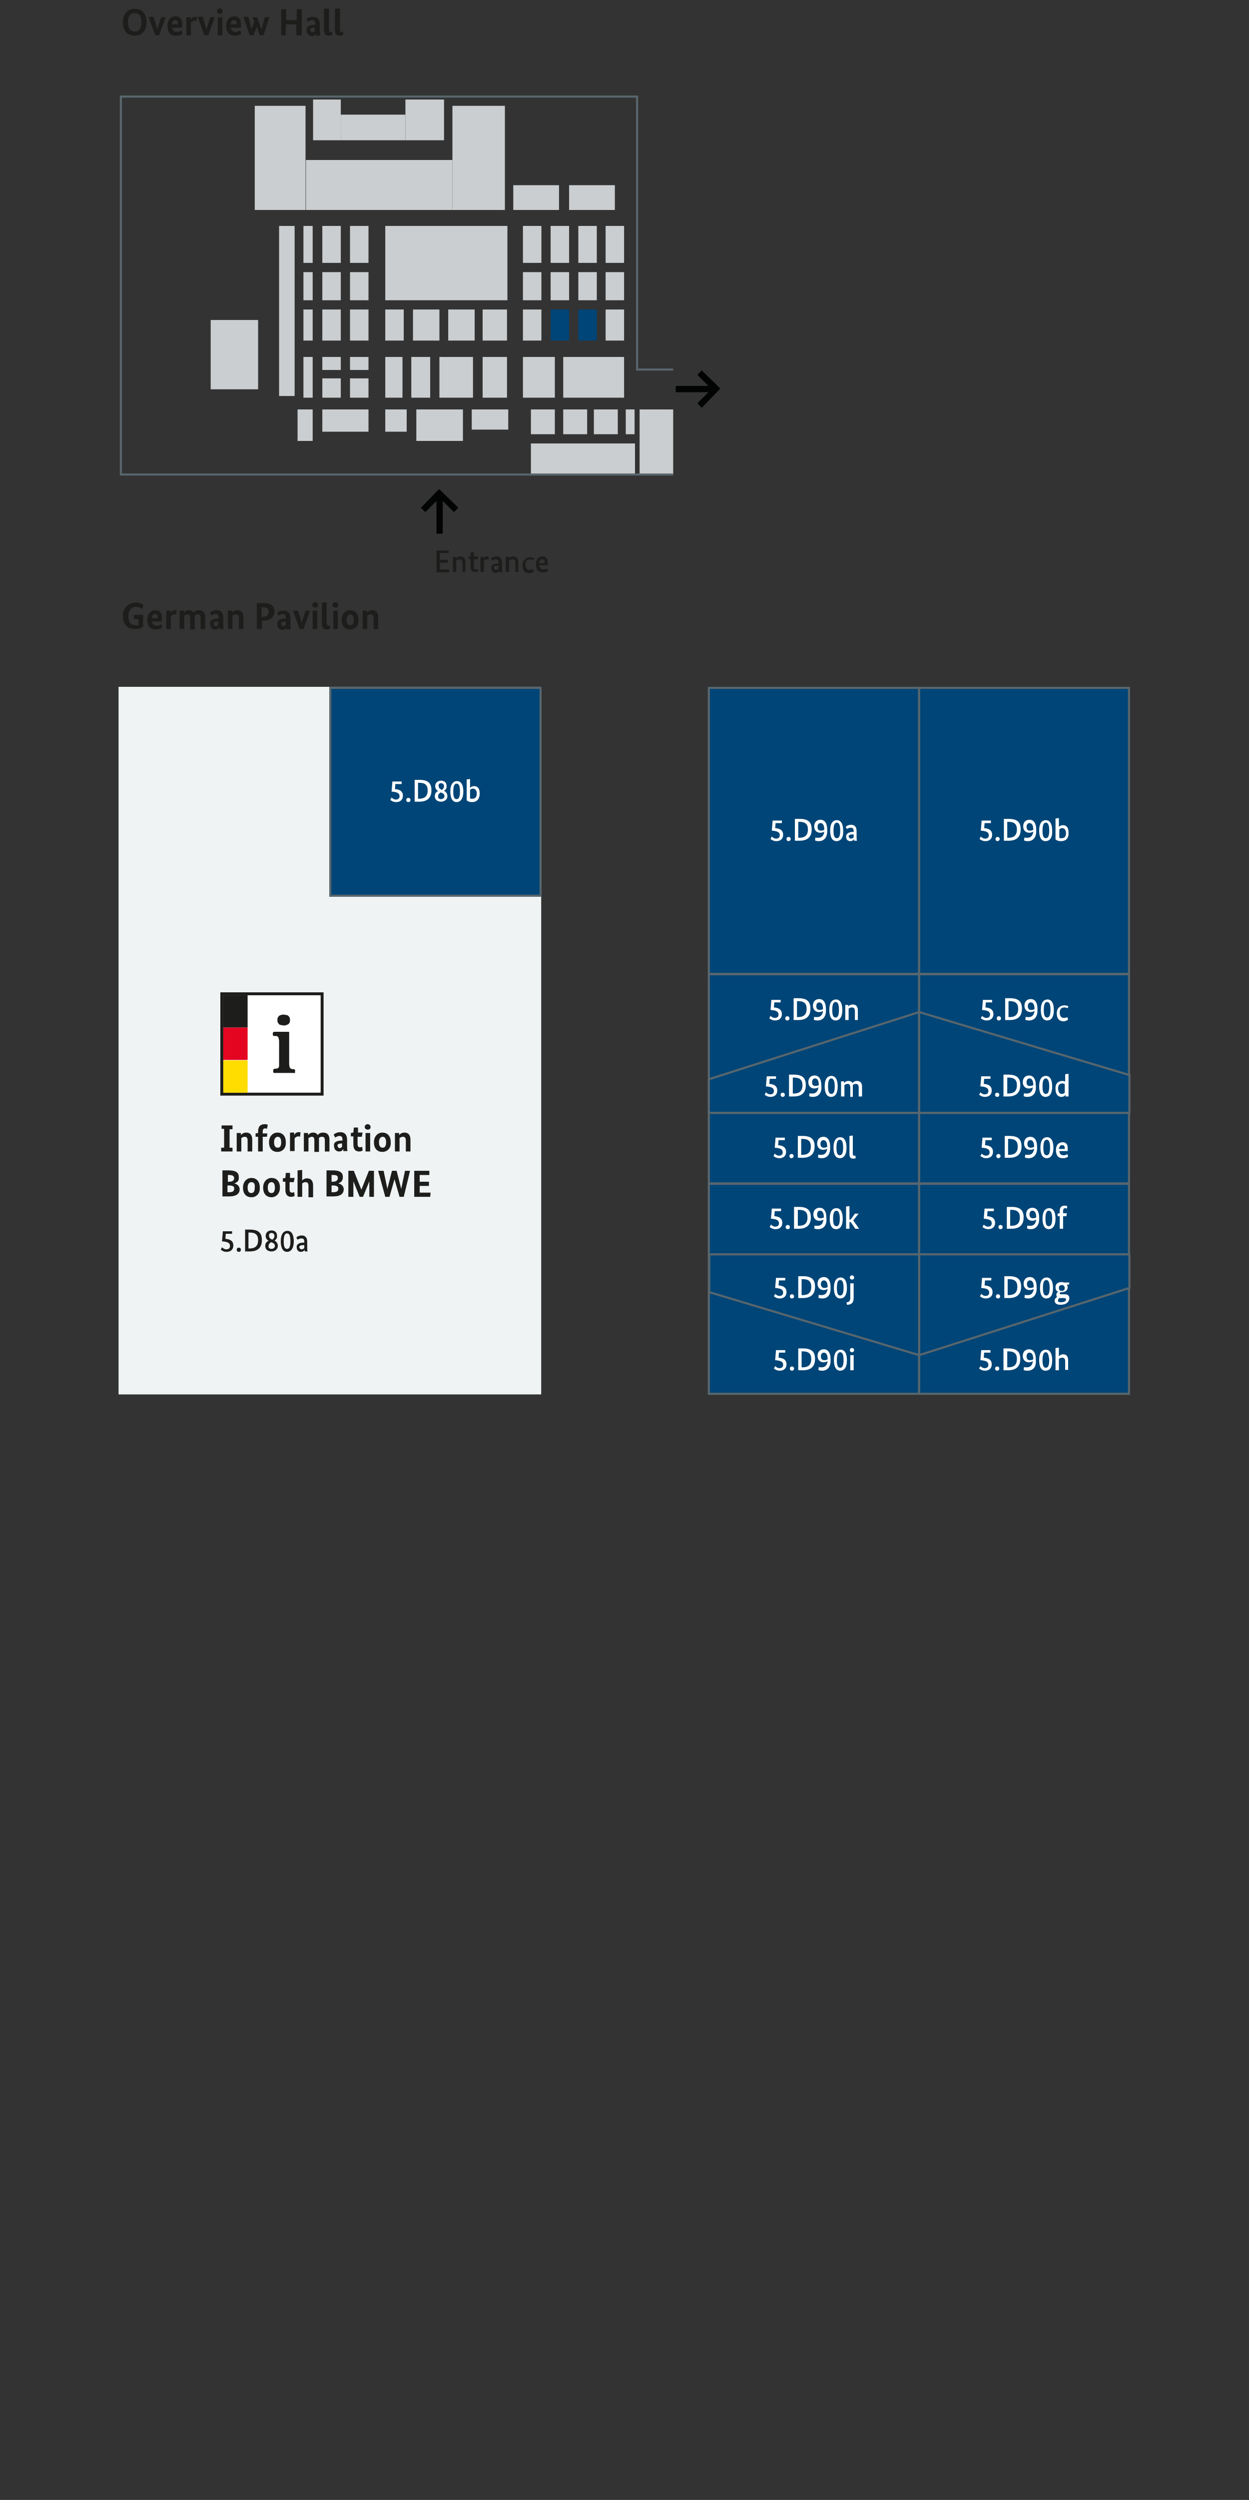 <?xml version="1.0" encoding="utf-8"?>
<!-- Generator: Adobe Illustrator 27.8.0, SVG Export Plug-In . SVG Version: 6.00 Build 0)  -->
<svg version="1.1" xmlns="http://www.w3.org/2000/svg" xmlns:xlink="http://www.w3.org/1999/xlink" x="0px" y="0px"
	 viewBox="0 0 297.6 595.3" style="enable-background:new 0 0 297.6 595.3;" xml:space="preserve">
<rect x="0" y="0" width="297.6" height="595.3" fill="#333333" stroke="none"/>
<style type="text/css">
	.Grün_x0020_bogenförmig{fill:url(#SVGID_1_);stroke:#FFFFFF;stroke-width:0.25;stroke-miterlimit:1;}
	.st0{fill:#EFF3F4;stroke:#EFF3F4;stroke-width:0.5;}
	.st1{fill:#CBCED0;}
	.st2{fill:#1D1D1B;}
	.st3{fill:#020303;}
	.st4{fill:#004577;stroke:#58666D;stroke-width:0.5;}
	.st5{fill:#004577;}
	.st6{fill:none;stroke:#58666D;stroke-width:0.5;}
	.st7{fill:#FFFFFF;}
	.st8{fill:#E40521;}
	.st9{fill:#FFDD00;}
</style>
<linearGradient id="SVGID_1_" gradientUnits="userSpaceOnUse" x1="14.173" y1="595.276" x2="14.88" y2="594.569">
	<stop  offset="0" style="stop-color:#1DA238"/>
	<stop  offset="0.983" style="stop-color:#24391D"/>
</linearGradient>
<g id="floorplan">
	<rect x="28.5" y="163.8" class="st0" width="100.2" height="168"/>
	<rect x="60.7" y="25.2" class="st1" width="12.1" height="24.8"/>
	<rect x="74.6" y="23.7" class="st1" width="6.6" height="9.7"/>
	<g>
		<path class="st2" d="M106.9,131.7h-2.1v1.6h1.9v0.7h-1.9v1.6h2.3l-0.1,0.7H104v-5.2h2.9L106.9,131.7z"/>
		<path class="st2" d="M110.2,136.2v-2.1c0-0.6-0.2-0.9-0.7-0.9c-0.4,0-0.7,0.2-0.8,0.3v2.7h-0.8v-3.6h0.7v0.4h0
			c0.1-0.2,0.5-0.5,1.1-0.5c0.8,0,1.2,0.5,1.2,1.4v2.3H110.2z"/>
		<path class="st2" d="M113.8,133.2h-0.9v1.7c0,0.5,0.1,0.7,0.5,0.7c0.2,0,0.3-0.1,0.4-0.1l0.1,0.6c-0.1,0-0.3,0.1-0.7,0.1
			c-0.7,0-1.1-0.4-1.1-1.3v-1.8h-0.5v-0.5l0.5-0.1l0.1-1h0.7v1h1L113.8,133.2z"/>
		<path class="st2" d="M116.4,133.3c0,0-0.1-0.1-0.3-0.1c-0.5,0-0.7,0.2-0.8,0.4v2.6h-0.8v-3.6h0.7v0.5h0c0.1-0.3,0.4-0.6,0.9-0.6
			c0.1,0,0.2,0,0.3,0L116.4,133.3z"/>
		<path class="st2" d="M118.6,134.2h0.2V134c0-0.6-0.2-0.8-0.7-0.8c-0.4,0-0.7,0.2-0.9,0.3L117,133c0.2-0.2,0.6-0.5,1.3-0.5
			c0.8,0,1.3,0.5,1.3,1.5v1.4c0,0.4,0,0.7,0.1,0.9h-0.7c0-0.1,0-0.2,0-0.4h0c-0.1,0.2-0.4,0.5-0.9,0.5c-0.6,0-1-0.4-1-1.1
			C116.9,134.5,117.7,134.2,118.6,134.2z M118.1,135.7c0.4,0,0.6-0.2,0.7-0.3v-0.7l-0.3,0c-0.6,0-0.9,0.2-0.9,0.5
			C117.7,135.5,117.9,135.7,118.1,135.7z"/>
		<path class="st2" d="M122.8,136.2v-2.1c0-0.6-0.2-0.9-0.7-0.9c-0.4,0-0.7,0.2-0.8,0.3v2.7h-0.8v-3.6h0.7v0.4h0
			c0.1-0.2,0.5-0.5,1.1-0.5c0.8,0,1.2,0.5,1.2,1.4v2.3H122.8z"/>
		<path class="st2" d="M127,133.4c-0.1-0.1-0.3-0.2-0.7-0.2c-0.6,0-1.1,0.3-1.1,1.2c0,0.9,0.4,1.3,1,1.3c0.4,0,0.6-0.1,0.8-0.2
			l0.2,0.6c-0.1,0.1-0.5,0.4-1.1,0.4c-0.9,0-1.6-0.5-1.6-1.9c0-1.3,0.9-1.9,1.8-1.9c0.6,0,0.9,0.2,1,0.3L127,133.4z"/>
		<path class="st2" d="M130.5,134.6h-2c0.1,0.7,0.4,1,1,1c0.5,0,0.8-0.2,0.9-0.3l0.2,0.6c-0.1,0.1-0.4,0.4-1.3,0.4
			c-1,0-1.6-0.6-1.6-1.9c0-1.3,0.7-1.9,1.6-1.9c0.8,0,1.2,0.5,1.2,1.4C130.5,134.2,130.5,134.4,130.5,134.6z M128.4,134.1h1.4
			c0-0.1,0-0.1,0-0.2c0-0.5-0.2-0.7-0.6-0.7C128.8,133.1,128.5,133.5,128.4,134.1z"/>
	</g>
	<path class="st3" d="M105.6,117.4L105.6,117.4l-0.8-0.8c-0.1-0.1-0.2-0.1-0.3,0l-0.8,0.8l-3.3,3.4c-0.1,0.1-0.1,0.2,0,0.2l0,0
		l0.8,0.8c0.1,0.1,0.2,0.1,0.3,0l0,0l2.5-2.5v7.6c0,0.1,0.1,0.2,0.2,0.2h1.1c0.1,0,0.2-0.1,0.2-0.2v-7.6l2.5,2.5
		c0.1,0.1,0.2,0.1,0.3,0l0,0l0.8-0.8c0.1-0.1,0.1-0.2,0-0.2l0,0L105.6,117.4z"/>
	<path class="st3" d="M170.7,93.5L170.7,93.5l0.8-0.8c0.1-0.1,0.1-0.2,0-0.3l-0.8-0.8l-3.4-3.3c-0.1-0.1-0.2-0.1-0.2,0l0,0l-0.8,0.8
		c-0.1,0.1-0.1,0.2,0,0.3l0,0l2.5,2.5h-7.6c-0.1,0-0.2,0.1-0.2,0.2v1.1c0,0.1,0.1,0.2,0.2,0.2h7.6l-2.5,2.5c-0.1,0.1-0.1,0.2,0,0.3
		l0,0l0.8,0.8c0.1,0.1,0.2,0.1,0.2,0l0,0L170.7,93.5z"/>
	<g>
		<g>
			<path class="st2" d="M32.1,8.5c-1.7,0-2.8-1.1-2.8-3.2s1.2-3.2,2.8-3.2c1.7,0,2.8,1.1,2.8,3.2S33.8,8.5,32.1,8.5z M32.1,3.1
				c-1,0-1.6,0.7-1.6,2.2c0,1.5,0.6,2.2,1.6,2.2c1,0,1.6-0.7,1.6-2.2C33.7,3.8,33.1,3.1,32.1,3.1z"/>
			<path class="st2" d="M37.9,8.4H37l-1.6-4.4h1.2L37.5,7h0l0.9-2.9h1.1L37.9,8.4z"/>
			<path class="st2" d="M43.3,6.6H41c0.1,0.7,0.5,1,1.2,1c0.6,0,0.9-0.3,1-0.4L43.5,8c-0.1,0.1-0.5,0.5-1.6,0.5c-1.2,0-2-0.7-2-2.3
				c0-1.6,0.9-2.3,2-2.3c0.9,0,1.5,0.6,1.5,1.8C43.4,6.1,43.4,6.3,43.3,6.6z M41,5.8h1.4c0-0.1,0-0.1,0-0.2c0-0.5-0.2-0.8-0.6-0.8
				C41.3,4.8,41,5.1,41,5.8z"/>
			<path class="st2" d="M46.8,5c0,0-0.2-0.1-0.3-0.1c-0.5,0-0.8,0.2-1,0.5v3h-1.1V4.1h1v0.6h0C45.7,4.3,46,4,46.5,4
				c0.2,0,0.3,0,0.4,0L46.8,5z"/>
			<path class="st2" d="M49.6,8.4h-0.9l-1.6-4.4h1.2L49.2,7h0l0.9-2.9h1.1L49.6,8.4z"/>
			<path class="st2" d="M52.4,3.3c-0.4,0-0.7-0.3-0.7-0.6C51.7,2.2,52,2,52.4,2C52.8,2,53,2.2,53,2.7C53,3.1,52.8,3.3,52.4,3.3z
				 M53,8.4h-1.1V4.1H53V8.4z"/>
			<path class="st2" d="M57.4,6.6H55c0.1,0.7,0.5,1,1.2,1c0.6,0,0.9-0.3,1-0.4L57.5,8c-0.1,0.1-0.5,0.5-1.6,0.5c-1.2,0-2-0.7-2-2.3
				c0-1.6,0.9-2.3,2-2.3c0.9,0,1.5,0.6,1.5,1.8C57.4,6.1,57.4,6.3,57.4,6.6z M55,5.8h1.4c0-0.1,0-0.1,0-0.2c0-0.5-0.2-0.8-0.6-0.8
				C55.4,4.8,55,5.1,55,5.8z"/>
			<path class="st2" d="M62.8,8.4h-0.9l-0.7-2h0l-0.8,2h-0.9l-1.5-4.4h1.2L59.9,7h0l0.7-1.8l-0.4-1.1h1.1L62.3,7h0l0.8-2.9h1.1
				L62.8,8.4z"/>
			<path class="st2" d="M71.8,8.4h-1.2V5.8h-2.5v2.6H67V2.2h1.2v2.6h2.5V2.2h1.2V8.4z"/>
			<path class="st2" d="M74.9,5.9h0.2V5.7c0-0.6-0.2-0.9-0.7-0.9c-0.5,0-0.9,0.3-1,0.4L73,4.6c0.2-0.2,0.7-0.6,1.6-0.6
				c1,0,1.6,0.6,1.6,1.8v1.5c0,0.5,0,0.9,0.1,1.2h-1c0-0.1,0-0.3,0-0.5h0c-0.2,0.3-0.4,0.6-1,0.6c-0.7,0-1.2-0.5-1.2-1.3
				C72.9,6.3,73.8,5.9,74.9,5.9z M74.4,7.7c0.3,0,0.5-0.2,0.6-0.3V6.6l-0.2,0c-0.6,0-0.9,0.2-0.9,0.5C74,7.4,74.2,7.7,74.4,7.7z"/>
			<path class="st2" d="M78.4,7c0,0.5,0.1,0.6,0.4,0.6c0.2,0,0.3,0,0.3-0.1l0.1,0.8c-0.1,0.1-0.4,0.2-0.8,0.2
				c-0.7,0-1.2-0.3-1.2-1.3V2.1L78.4,2V7z"/>
			<path class="st2" d="M81,7c0,0.5,0.1,0.6,0.4,0.6c0.2,0,0.3,0,0.3-0.1l0.1,0.8c-0.1,0.1-0.4,0.2-0.8,0.2c-0.7,0-1.2-0.3-1.2-1.3
				V2.1L81,2V7z"/>
		</g>
	</g>
	<g>
		<path class="st2" d="M32.4,143.5c1.1,0,1.7,0.5,1.8,0.6l-0.4,0.9c-0.2-0.1-0.6-0.5-1.3-0.5c-1,0-1.9,0.6-1.9,2.2
			c0,1.6,0.7,2.2,1.8,2.2c0.2,0,0.5,0,0.6-0.1v-1.4h-1.1v-1h2.2v2.8c-0.2,0.2-0.8,0.6-1.9,0.6c-1.7,0-2.9-0.9-2.9-3.2
			C29.3,144.5,30.8,143.5,32.4,143.5z"/>
		<path class="st2" d="M38.5,148h-2.3c0.1,0.7,0.5,1,1.2,1c0.6,0,0.9-0.3,1-0.4l0.3,0.8c-0.1,0.1-0.5,0.5-1.6,0.5
			c-1.2,0-2-0.7-2-2.3c0-1.6,0.9-2.3,2-2.3c0.9,0,1.5,0.6,1.5,1.8C38.6,147.5,38.6,147.7,38.5,148z M36.2,147.2h1.4
			c0-0.1,0-0.1,0-0.2c0-0.5-0.2-0.8-0.6-0.8C36.5,146.2,36.2,146.5,36.2,147.2z"/>
		<path class="st2" d="M42,146.4c0,0-0.2-0.1-0.3-0.1c-0.5,0-0.8,0.2-1,0.5v3h-1.1v-4.4h1v0.6h0c0.2-0.4,0.5-0.7,1.1-0.7
			c0.2,0,0.3,0,0.4,0L42,146.4z"/>
		<path class="st2" d="M45.3,149.8v-2.6c0-0.7-0.2-0.9-0.6-0.9c-0.3,0-0.6,0.2-0.8,0.3v3.2h-1.1v-4.4h1v0.5h0
			c0.2-0.2,0.5-0.6,1.2-0.6c0.5,0,0.9,0.2,1.1,0.6c0.2-0.3,0.6-0.6,1.3-0.6c1,0,1.5,0.6,1.5,1.7v2.8h-1.1v-2.6
			c0-0.7-0.2-0.9-0.7-0.9c-0.3,0-0.6,0.1-0.7,0.3c0,0.1,0,0.3,0,0.5v2.8H45.3z"/>
		<path class="st2" d="M51.9,147.3h0.2v-0.2c0-0.6-0.2-0.9-0.7-0.9c-0.5,0-0.9,0.3-1,0.4l-0.4-0.7c0.2-0.2,0.7-0.6,1.6-0.6
			c1,0,1.6,0.6,1.6,1.8v1.5c0,0.5,0,0.9,0.1,1.2h-1c0-0.1,0-0.3,0-0.5h0c-0.2,0.3-0.4,0.6-1,0.6c-0.7,0-1.2-0.5-1.2-1.3
			C49.9,147.7,50.7,147.3,51.9,147.3z M51.4,149.1c0.3,0,0.5-0.2,0.6-0.3V148l-0.2,0c-0.6,0-0.9,0.2-0.9,0.5
			C50.9,148.8,51.1,149.1,51.4,149.1z"/>
		<path class="st2" d="M56.9,149.8v-2.6c0-0.6-0.2-0.9-0.7-0.9c-0.4,0-0.6,0.2-0.8,0.3v3.2h-1.1v-4.4h1v0.5h0
			c0.2-0.2,0.5-0.6,1.3-0.6c0.9,0,1.4,0.6,1.4,1.7v2.8H56.9z"/>
		<path class="st2" d="M62.7,147.8h-0.3v2h-1.2v-6.2h1.6c1.8,0,2.6,0.7,2.6,2.1C65.3,147,64.4,147.8,62.7,147.8z M62.7,144.6h-0.4
			v2.3h0.3c0.9,0,1.4-0.4,1.4-1.2C64.1,145,63.6,144.6,62.7,144.6z"/>
		<path class="st2" d="M67.9,147.3h0.2v-0.2c0-0.6-0.2-0.9-0.7-0.9c-0.5,0-0.9,0.3-1,0.4L66,146c0.2-0.2,0.7-0.6,1.6-0.6
			c1,0,1.6,0.6,1.6,1.8v1.5c0,0.5,0,0.9,0.1,1.2h-1c0-0.1,0-0.3,0-0.5h0c-0.2,0.3-0.4,0.6-1,0.6c-0.7,0-1.2-0.5-1.2-1.3
			C65.9,147.7,66.8,147.3,67.9,147.3z M67.5,149.1c0.3,0,0.5-0.2,0.6-0.3V148l-0.2,0c-0.6,0-0.9,0.2-0.9,0.5
			C67,148.8,67.2,149.1,67.5,149.1z"/>
		<path class="st2" d="M72.3,149.8h-0.9l-1.6-4.4H71l0.9,2.9h0l0.9-2.9h1.1L72.3,149.8z"/>
		<path class="st2" d="M75.1,144.7c-0.4,0-0.7-0.3-0.7-0.6c0-0.4,0.3-0.7,0.7-0.7c0.4,0,0.7,0.3,0.7,0.7
			C75.7,144.5,75.4,144.7,75.1,144.7z M75.6,149.8h-1.1v-4.4h1.1V149.8z"/>
		<path class="st2" d="M77.9,148.4c0,0.5,0.1,0.6,0.4,0.6c0.2,0,0.3,0,0.3-0.1l0.1,0.8c-0.1,0.1-0.4,0.2-0.8,0.2
			c-0.7,0-1.2-0.3-1.2-1.3v-5.1l1.1-0.1V148.4z"/>
		<path class="st2" d="M79.9,144.7c-0.4,0-0.7-0.3-0.7-0.6c0-0.4,0.3-0.7,0.7-0.7c0.4,0,0.7,0.3,0.7,0.7
			C80.6,144.5,80.3,144.7,79.9,144.7z M80.5,149.8h-1.1v-4.4h1.1V149.8z"/>
		<path class="st2" d="M83.4,149.9c-1.1,0-2-0.7-2-2.3c0-1.5,1-2.3,2-2.3c1.1,0,2,0.7,2,2.3C85.5,149.2,84.5,149.9,83.4,149.9z
			 M83.5,146.3c-0.5,0-0.9,0.4-0.9,1.3c0,1,0.4,1.3,0.9,1.3c0.5,0,0.8-0.4,0.8-1.3C84.3,146.7,83.9,146.3,83.5,146.3z"/>
		<path class="st2" d="M89,149.8v-2.6c0-0.6-0.2-0.9-0.7-0.9c-0.4,0-0.6,0.2-0.8,0.3v3.2h-1.1v-4.4h1v0.5h0c0.2-0.2,0.5-0.6,1.3-0.6
			c0.9,0,1.4,0.6,1.4,1.7v2.8H89z"/>
	</g>
	<rect x="78.7" y="163.8" class="st4" width="50.1" height="49.5"/>
	<rect x="168.9" y="163.8" class="st4" width="50.1" height="68.1"/>
	<rect x="219" y="163.8" class="st4" width="50" height="68.1"/>
	<rect x="168.9" y="232" class="st4" width="50.1" height="33.1"/>
	<rect x="219" y="232" class="st4" width="50" height="33.1"/>
	<rect x="168.9" y="265" class="st4" width="50.1" height="16.8"/>
	<rect x="219" y="265" class="st4" width="50" height="16.8"/>
	<rect x="168.9" y="281.9" class="st4" width="50.1" height="16.8"/>
	<rect x="219" y="281.9" class="st4" width="50" height="16.8"/>
	<rect x="168.9" y="298.7" class="st4" width="50.1" height="33.2"/>
	<rect x="219" y="298.7" class="st4" width="50" height="33.2"/>
	<polygon class="st4" points="168.9,257 219,241 219,265 168.9,265 	"/>
	<polygon class="st4" points="269.1,256 219,241 219,265 269.1,265 	"/>
	<polygon class="st4" points="269.1,306.7 219,322.7 219,298.7 269.1,298.7 	"/>
	<polygon class="st4" points="169,307.7 219,322.7 219,298.7 169,298.7 	"/>
	<rect x="72.9" y="38.1" class="st1" width="34.9" height="11.9"/>
	<rect x="81.2" y="27.3" class="st1" width="15.4" height="6.1"/>
	<rect x="107.8" y="25.2" class="st1" width="12.5" height="24.8"/>
	<rect x="122.3" y="44.1" class="st1" width="10.9" height="5.9"/>
	<rect x="135.6" y="44.1" class="st1" width="10.9" height="5.9"/>
	<rect x="96.6" y="23.7" class="st1" width="9.2" height="9.7"/>
	<rect x="50.2" y="76.2" class="st1" width="11.3" height="16.5"/>
	<rect x="66.5" y="53.8" class="st1" width="3.7" height="40.5"/>
	<rect x="72.3" y="85" class="st1" width="2.2" height="9.7"/>
	<rect x="72.3" y="73.7" class="st1" width="2.2" height="7.4"/>
	<rect x="72.3" y="64.8" class="st1" width="2.2" height="6.7"/>
	<rect x="72.3" y="53.8" class="st1" width="2.2" height="8.8"/>
	<rect x="76.8" y="90.1" class="st1" width="4.4" height="4.6"/>
	<rect x="76.8" y="97.5" class="st1" width="11" height="5.3"/>
	<rect x="91.8" y="97.5" class="st1" width="5.1" height="5.3"/>
	<rect x="126.5" y="97.5" class="st1" width="5.7" height="5.9"/>
	<rect x="126.5" y="105.6" class="st1" width="24.8" height="7.4"/>
	<rect x="134.2" y="97.5" class="st1" width="5.7" height="5.9"/>
	<rect x="141.5" y="97.5" class="st1" width="5.7" height="5.9"/>
	<rect x="152.4" y="97.5" class="st1" width="8" height="15.5"/>
	<rect x="149.1" y="97.5" class="st1" width="2.1" height="5.9"/>
	<rect x="99.2" y="97.5" class="st1" width="11.1" height="7.5"/>
	<rect x="112.4" y="97.5" class="st1" width="8.7" height="4.8"/>
	<rect x="70.9" y="97.5" class="st1" width="3.6" height="7.5"/>
	<rect x="76.8" y="85" class="st1" width="4.4" height="3.1"/>
	<rect x="76.8" y="73.7" class="st1" width="4.4" height="7.4"/>
	<rect x="76.8" y="64.8" class="st1" width="4.4" height="6.7"/>
	<rect x="76.8" y="53.8" class="st1" width="4.4" height="8.8"/>
	<rect x="83.4" y="90.1" class="st1" width="4.4" height="4.6"/>
	<rect x="83.4" y="85" class="st1" width="4.4" height="3.1"/>
	<rect x="83.4" y="73.7" class="st1" width="4.4" height="7.4"/>
	<rect x="83.4" y="64.8" class="st1" width="4.4" height="6.7"/>
	<rect x="83.4" y="53.8" class="st1" width="4.4" height="8.8"/>
	<rect x="91.8" y="85" class="st1" width="4.1" height="9.7"/>
	<rect x="91.8" y="73.7" class="st1" width="4.4" height="7.4"/>
	<rect x="98" y="85" class="st1" width="4.5" height="9.7"/>
	<rect x="104.7" y="85" class="st1" width="8" height="9.7"/>
	<rect x="98.4" y="73.7" class="st1" width="6.3" height="7.4"/>
	<rect x="106.8" y="73.7" class="st1" width="6.3" height="7.4"/>
	<rect x="115" y="73.7" class="st1" width="5.8" height="7.4"/>
	<rect x="115" y="85" class="st1" width="5.8" height="9.7"/>
	<rect x="124.6" y="85" class="st1" width="7.6" height="9.7"/>
	<rect x="134.2" y="85" class="st1" width="14.5" height="9.7"/>
	<rect x="91.8" y="53.8" class="st1" width="29.1" height="17.7"/>
	<rect x="124.6" y="73.7" class="st1" width="4.4" height="7.4"/>
	<rect x="124.6" y="64.8" class="st1" width="4.4" height="6.7"/>
	<rect x="124.6" y="53.8" class="st1" width="4.4" height="8.8"/>
	<rect x="131.2" y="73.7" class="st5" width="4.4" height="7.4"/>
	<rect x="131.2" y="64.8" class="st1" width="4.4" height="6.7"/>
	<rect x="131.2" y="53.8" class="st1" width="4.4" height="8.8"/>
	<rect x="137.8" y="73.7" class="st5" width="4.4" height="7.4"/>
	<rect x="137.8" y="64.8" class="st1" width="4.4" height="6.7"/>
	<rect x="137.8" y="53.8" class="st1" width="4.4" height="8.8"/>
	<rect x="144.3" y="73.7" class="st1" width="4.4" height="7.4"/>
	<rect x="144.3" y="64.8" class="st1" width="4.4" height="6.7"/>
	<rect x="144.3" y="53.8" class="st1" width="4.4" height="8.8"/>
	<polyline class="st6" points="160.4,88 151.8,88 151.8,23 28.8,23 28.8,113 160.4,113 	"/>
</g>
<g id="standnummern">
	<g>
		<g>
			<rect x="52.8" y="236.7" class="st7" width="23.9" height="23.9"/>
			<path class="st2" d="M76.4,237v23.2H53.2V237H76.4 M77.1,236.3h-0.7H53.2h-0.7v0.7v23.2v0.7h0.7h23.2h0.7v-0.7V237V236.3
				L77.1,236.3z"/>
		</g>
		<rect x="53.2" y="237" class="st2" width="5.8" height="7.7"/>
		<rect x="53.2" y="244.7" class="st8" width="5.8" height="7.7"/>
		<rect x="53.2" y="252.5" class="st9" width="5.8" height="7.7"/>
		<g>
			<path class="st2" d="M69,242.3c-0.1-0.2-0.2-0.3-0.3-0.4c-0.1-0.1-0.3-0.2-0.5-0.2c-0.2,0-0.4-0.1-0.6-0.1c-0.2,0-0.4,0-0.6,0.1
				c-0.2,0-0.3,0.1-0.5,0.2c-0.1,0.1-0.2,0.2-0.3,0.4c-0.1,0.2-0.1,0.4-0.1,0.6c0,0.2,0,0.5,0.1,0.6c0.1,0.2,0.2,0.3,0.3,0.4
				c0.1,0.1,0.3,0.2,0.5,0.2c0.2,0,0.4,0.1,0.6,0.1c0.2,0,0.4,0,0.6-0.1c0.2-0.1,0.3-0.1,0.5-0.2c0.1-0.1,0.2-0.2,0.3-0.4
				c0.1-0.2,0.1-0.4,0.1-0.6C69.1,242.7,69.1,242.5,69,242.3 M70.3,255.4v-0.5c0-0.1,0-0.2-0.1-0.2c0-0.1-0.1-0.1-0.3-0.1h-0.1
				c-0.3,0-0.5-0.1-0.7-0.3c-0.1-0.2-0.2-0.5-0.2-1v-7.5c0-0.1,0-0.1-0.1-0.1c0,0-0.1,0-0.1,0h-0.1c-0.1,0-0.1,0-0.1,0
				c0,0-0.1,0-0.1,0c0,0-0.1,0-0.2,0c-0.1,0-0.1,0-0.2,0h-2.6c-0.1,0-0.2,0-0.3,0.1c0,0.1-0.1,0.1-0.1,0.2v0.4c0,0.1,0,0.1,0.1,0.2
				c0,0.1,0.1,0.1,0.3,0.1h0.3c0.3,0,0.5,0.1,0.6,0.3c0.1,0.2,0.2,0.6,0.2,1v5.2c0,0.2,0,0.5,0,0.6c0,0.2-0.1,0.3-0.1,0.4
				c-0.1,0.1-0.2,0.2-0.3,0.2c-0.1,0-0.2,0.1-0.4,0.1h-0.2c-0.1,0-0.2,0-0.3,0.1c0,0.1-0.1,0.1-0.1,0.2v0.5c0,0.1,0.1,0.2,0.3,0.2
				H70C70.2,255.6,70.3,255.5,70.3,255.4"/>
		</g>
	</g>
	<g>
		<path class="st2" d="M55.4,293.8h-1.6l-0.1,1.2c1.4,0.1,1.9,0.7,1.9,1.6c0,0.9-0.6,1.5-1.6,1.5c-0.8,0-1.2-0.4-1.4-0.5l0.3-0.6
			c0.1,0.1,0.5,0.5,1,0.5c0.6,0,0.9-0.3,0.9-0.8c0-0.7-0.5-1-1.9-1.1l0.2-2.4h2.2V293.8z"/>
		<path class="st2" d="M56.9,298.1c-0.3,0-0.5-0.2-0.5-0.5c0-0.3,0.2-0.5,0.5-0.5c0.3,0,0.5,0.2,0.5,0.5
			C57.4,297.9,57.2,298.1,56.9,298.1z"/>
		<path class="st2" d="M58.4,298v-5.2h1.1c2,0,2.9,0.7,2.9,2.5c0,1.9-1.1,2.7-2.9,2.7H58.4z M59.2,293.5v3.8h0.2
			c1.3,0,2.1-0.5,2.1-2c0-1.3-0.7-1.8-2-1.8H59.2z"/>
		<path class="st2" d="M65.4,295.4L65.4,295.4c0.5,0.3,0.8,0.7,0.8,1.3c0,0.7-0.6,1.3-1.5,1.3c-0.9,0-1.5-0.5-1.5-1.3
			c0-0.7,0.4-1.1,0.8-1.2v0c-0.4-0.3-0.7-0.6-0.7-1.2c0-0.8,0.6-1.3,1.4-1.3c0.8,0,1.3,0.5,1.3,1.2
			C66.1,294.9,65.7,295.2,65.4,295.4z M64.7,297.4c0.4,0,0.8-0.3,0.8-0.7c0-0.5-0.3-0.7-0.9-0.9c0,0,0,0,0,0
			c-0.3,0.2-0.6,0.4-0.6,0.9C63.9,297.1,64.2,297.4,64.7,297.4z M64.9,295.2c0.2-0.2,0.5-0.4,0.5-0.9c0-0.4-0.3-0.7-0.7-0.7
			c-0.4,0-0.6,0.2-0.6,0.6C64.1,294.8,64.4,295,64.9,295.2z"/>
		<path class="st2" d="M68.4,298.1c-0.9,0-1.5-0.8-1.5-2.5c0-1.8,0.7-2.5,1.6-2.5c0.9,0,1.5,0.8,1.5,2.5
			C70,297.3,69.3,298.1,68.4,298.1z M68.4,293.7c-0.5,0-0.8,0.5-0.8,1.9c0,1.4,0.3,1.8,0.8,1.8c0.5,0,0.8-0.5,0.8-1.8
			C69.2,294.2,68.9,293.7,68.4,293.7z"/>
		<path class="st2" d="M72.3,295.9h0.2v-0.2c0-0.6-0.2-0.8-0.7-0.8c-0.4,0-0.7,0.2-0.9,0.3l-0.3-0.5c0.2-0.2,0.6-0.5,1.3-0.5
			c0.8,0,1.3,0.5,1.3,1.5v1.4c0,0.4,0,0.7,0.1,0.9h-0.7c0-0.1,0-0.2,0-0.4h0c-0.1,0.2-0.4,0.5-0.9,0.5c-0.6,0-1-0.4-1-1.1
			C70.6,296.3,71.3,295.9,72.3,295.9z M71.8,297.5c0.4,0,0.6-0.2,0.7-0.3v-0.7l-0.3,0c-0.6,0-0.9,0.2-0.9,0.5
			C71.4,297.3,71.6,297.5,71.8,297.5z"/>
	</g>
	<g>
		<g>
			<path class="st7" d="M95.8,186.7h-1.6l-0.1,1.2c1.4,0.1,1.9,0.7,1.9,1.6c0,0.9-0.6,1.5-1.6,1.5c-0.8,0-1.2-0.4-1.4-0.5l0.3-0.6
				c0.1,0.1,0.5,0.5,1,0.5c0.6,0,0.9-0.3,0.9-0.8c0-0.7-0.5-1-1.9-1.1l0.2-2.4h2.2V186.7z"/>
			<path class="st7" d="M97.3,191c-0.3,0-0.5-0.2-0.5-0.5c0-0.3,0.2-0.5,0.5-0.5c0.3,0,0.5,0.2,0.5,0.5
				C97.8,190.8,97.6,191,97.3,191z"/>
			<path class="st7" d="M98.8,190.9v-5.2h1.1c2,0,2.9,0.7,2.9,2.5c0,1.9-1.1,2.7-2.9,2.7H98.8z M99.6,186.4v3.8h0.2
				c1.3,0,2.1-0.5,2.1-2c0-1.3-0.7-1.8-2-1.8H99.6z"/>
			<path class="st7" d="M105.8,188.3L105.8,188.3c0.5,0.3,0.8,0.7,0.8,1.3c0,0.7-0.6,1.3-1.5,1.3c-0.9,0-1.5-0.5-1.5-1.3
				c0-0.7,0.4-1.1,0.8-1.2v0c-0.4-0.3-0.7-0.6-0.7-1.2c0-0.8,0.6-1.3,1.4-1.3c0.8,0,1.3,0.5,1.3,1.2
				C106.5,187.8,106.1,188.1,105.8,188.3z M105.1,190.3c0.4,0,0.8-0.3,0.8-0.7c0-0.5-0.3-0.7-0.9-0.9c0,0,0,0,0,0
				c-0.3,0.2-0.6,0.4-0.6,0.9C104.3,190,104.6,190.3,105.1,190.3z M105.3,188.1c0.2-0.2,0.5-0.4,0.5-0.9c0-0.4-0.3-0.7-0.7-0.7
				c-0.4,0-0.6,0.2-0.6,0.6C104.5,187.6,104.8,187.9,105.3,188.1z"/>
			<path class="st7" d="M108.8,191c-0.9,0-1.5-0.8-1.5-2.5c0-1.8,0.7-2.5,1.6-2.5c0.9,0,1.5,0.8,1.5,2.5
				C110.4,190.2,109.7,191,108.8,191z M108.8,186.6c-0.5,0-0.8,0.5-0.8,1.9c0,1.4,0.3,1.8,0.8,1.8c0.5,0,0.8-0.5,0.8-1.8
				C109.6,187.1,109.3,186.6,108.8,186.6z"/>
			<path class="st7" d="M112.5,191c-0.7,0-1-0.2-1.3-0.4v-5l0.8-0.1v2.1h0c0.2-0.2,0.5-0.4,1-0.4c0.8,0,1.3,0.6,1.3,1.7
				C114.3,190.4,113.5,191,112.5,191z M112.7,187.8c-0.4,0-0.6,0.2-0.7,0.3v2c0.1,0.1,0.2,0.1,0.5,0.1c0.7,0,1.1-0.3,1.1-1.3
				C113.6,188.2,113.2,187.8,112.7,187.8z"/>
		</g>
	</g>
	<g>
		<g>
			<path class="st7" d="M186.1,238.7h-1.6l-0.1,1.2c1.4,0.1,1.9,0.7,1.9,1.6c0,0.9-0.6,1.5-1.6,1.5c-0.8,0-1.2-0.4-1.4-0.5l0.3-0.6
				c0.1,0.1,0.5,0.5,1,0.5c0.6,0,0.9-0.3,0.9-0.8c0-0.7-0.5-1-1.9-1.1l0.2-2.4h2.2V238.7z"/>
			<path class="st7" d="M187.6,243c-0.3,0-0.5-0.2-0.5-0.5c0-0.3,0.2-0.5,0.5-0.5c0.3,0,0.5,0.2,0.5,0.5
				C188.1,242.8,187.9,243,187.6,243z"/>
			<path class="st7" d="M189.1,242.9v-5.2h1.1c2,0,2.9,0.7,2.9,2.5c0,1.9-1.1,2.7-2.9,2.7H189.1z M189.9,238.4v3.8h0.2
				c1.3,0,2.1-0.5,2.1-2c0-1.3-0.7-1.8-2-1.8H189.9z"/>
			<path class="st7" d="M194.8,243c-0.5,0-0.8-0.1-0.9-0.2l0.1-0.7c0.1,0.1,0.3,0.1,0.7,0.1c0.8,0,1.3-0.5,1.4-1.5
				c-0.2,0.2-0.6,0.3-1,0.3c-0.8,0-1.4-0.6-1.4-1.5c0-1.1,0.7-1.6,1.5-1.6c0.9,0,1.6,0.7,1.6,2.4C196.9,242.3,195.9,243,194.8,243z
				 M195.3,240.5c0.4,0,0.6-0.1,0.8-0.2c0-1.2-0.4-1.6-0.9-1.6c-0.4,0-0.7,0.3-0.7,0.9C194.5,240.1,194.7,240.5,195.3,240.5z"/>
			<path class="st7" d="M199.1,243c-0.9,0-1.5-0.8-1.5-2.5c0-1.8,0.7-2.5,1.6-2.5c0.9,0,1.5,0.8,1.5,2.5
				C200.7,242.3,200,243,199.1,243z M199.1,238.6c-0.5,0-0.8,0.5-0.8,1.9c0,1.4,0.3,1.8,0.8,1.8c0.5,0,0.8-0.5,0.8-1.8
				C199.9,239.1,199.6,238.6,199.1,238.6z"/>
			<path class="st7" d="M203.7,242.9v-2.1c0-0.6-0.2-0.9-0.7-0.9c-0.4,0-0.7,0.2-0.8,0.3v2.7h-0.8v-3.6h0.7v0.4h0
				c0.1-0.2,0.5-0.5,1.1-0.5c0.8,0,1.2,0.5,1.2,1.4v2.3H203.7z"/>
		</g>
	</g>
	<g>
		<g>
			<path class="st7" d="M186.4,196h-1.6l-0.1,1.2c1.4,0.1,1.9,0.7,1.9,1.6c0,0.9-0.6,1.5-1.6,1.5c-0.8,0-1.2-0.4-1.4-0.5l0.3-0.6
				c0.1,0.1,0.5,0.5,1,0.5c0.6,0,0.9-0.3,0.9-0.8c0-0.7-0.5-1-1.9-1.1l0.2-2.4h2.2V196z"/>
			<path class="st7" d="M187.9,200.3c-0.3,0-0.5-0.2-0.5-0.5c0-0.3,0.2-0.5,0.5-0.5c0.3,0,0.5,0.2,0.5,0.5
				C188.4,200.1,188.1,200.3,187.9,200.3z"/>
			<path class="st7" d="M189.4,200.2V195h1.1c2,0,2.9,0.7,2.9,2.5c0,1.9-1.1,2.7-2.9,2.7H189.4z M190.2,195.7v3.8h0.2
				c1.3,0,2.1-0.5,2.1-2c0-1.3-0.7-1.8-2-1.8H190.2z"/>
			<path class="st7" d="M195.1,200.3c-0.5,0-0.8-0.1-0.9-0.2l0.1-0.7c0.1,0.1,0.3,0.1,0.7,0.1c0.8,0,1.3-0.5,1.4-1.5
				c-0.2,0.2-0.6,0.3-1,0.3c-0.8,0-1.4-0.6-1.4-1.5c0-1.1,0.7-1.6,1.5-1.6c0.9,0,1.6,0.7,1.6,2.4
				C197.2,199.6,196.2,200.3,195.1,200.3z M195.6,197.8c0.4,0,0.6-0.1,0.8-0.2c0-1.2-0.4-1.6-0.9-1.6c-0.4,0-0.7,0.3-0.7,0.9
				C194.8,197.4,195,197.8,195.6,197.8z"/>
			<path class="st7" d="M199.3,200.3c-0.9,0-1.5-0.8-1.5-2.5c0-1.8,0.7-2.5,1.6-2.5c0.9,0,1.5,0.8,1.5,2.5
				C201,199.5,200.3,200.3,199.3,200.3z M199.4,195.9c-0.5,0-0.8,0.5-0.8,1.9c0,1.4,0.3,1.8,0.8,1.8c0.5,0,0.8-0.5,0.8-1.8
				C200.2,196.4,199.9,195.9,199.4,195.9z"/>
			<path class="st7" d="M203.2,198.1h0.2v-0.2c0-0.6-0.2-0.8-0.7-0.8c-0.4,0-0.7,0.2-0.9,0.3l-0.3-0.5c0.2-0.2,0.6-0.5,1.3-0.5
				c0.8,0,1.3,0.5,1.3,1.5v1.4c0,0.4,0,0.7,0.1,0.9h-0.7c0-0.1,0-0.2,0-0.4h0c-0.1,0.2-0.4,0.5-0.9,0.5c-0.6,0-1-0.4-1-1.1
				C201.6,198.5,202.3,198.1,203.2,198.1z M202.7,199.7c0.4,0,0.6-0.2,0.7-0.3v-0.7l-0.3,0c-0.6,0-0.9,0.2-0.9,0.5
				C202.3,199.5,202.5,199.7,202.7,199.7z"/>
		</g>
	</g>
	<g>
		<g>
			<path class="st7" d="M236.2,196h-1.6l-0.1,1.2c1.4,0.1,1.9,0.7,1.9,1.6c0,0.9-0.6,1.5-1.6,1.5c-0.8,0-1.2-0.4-1.4-0.5l0.3-0.6
				c0.1,0.1,0.5,0.5,1,0.5c0.6,0,0.9-0.3,0.9-0.8c0-0.7-0.5-1-1.9-1.1l0.2-2.4h2.2V196z"/>
			<path class="st7" d="M237.7,200.3c-0.3,0-0.5-0.2-0.5-0.5c0-0.3,0.2-0.5,0.5-0.5c0.3,0,0.5,0.2,0.5,0.5
				C238.2,200.1,237.9,200.3,237.7,200.3z"/>
			<path class="st7" d="M239.2,200.2V195h1.1c2,0,2.9,0.7,2.9,2.5c0,1.9-1.1,2.7-2.9,2.7H239.2z M240,195.7v3.8h0.2
				c1.3,0,2.1-0.5,2.1-2c0-1.3-0.7-1.8-2-1.8H240z"/>
			<path class="st7" d="M244.9,200.3c-0.5,0-0.8-0.1-0.9-0.2l0.1-0.7c0.1,0.1,0.3,0.1,0.7,0.1c0.8,0,1.3-0.5,1.4-1.5
				c-0.2,0.2-0.6,0.3-1,0.3c-0.8,0-1.4-0.6-1.4-1.5c0-1.1,0.7-1.6,1.5-1.6c0.9,0,1.6,0.7,1.6,2.4C247,199.6,246,200.3,244.9,200.3z
				 M245.4,197.8c0.4,0,0.6-0.1,0.8-0.2c0-1.2-0.4-1.6-0.9-1.6c-0.4,0-0.7,0.3-0.7,0.9C244.6,197.4,244.8,197.8,245.4,197.8z"/>
			<path class="st7" d="M249.1,200.3c-0.9,0-1.5-0.8-1.5-2.5c0-1.8,0.7-2.5,1.6-2.5c0.9,0,1.5,0.8,1.5,2.5
				C250.8,199.5,250.1,200.3,249.1,200.3z M249.2,195.9c-0.5,0-0.8,0.5-0.8,1.9c0,1.4,0.3,1.8,0.8,1.8c0.5,0,0.8-0.5,0.8-1.8
				C250,196.4,249.7,195.9,249.2,195.9z"/>
			<path class="st7" d="M252.8,200.3c-0.7,0-1-0.2-1.3-0.4v-5l0.8-0.1v2.1h0c0.2-0.2,0.5-0.4,1-0.4c0.8,0,1.3,0.6,1.3,1.7
				C254.7,199.7,253.9,200.3,252.8,200.3z M253.1,197.2c-0.4,0-0.6,0.2-0.7,0.3v2c0.1,0.1,0.2,0.1,0.5,0.1c0.7,0,1.1-0.3,1.1-1.3
				C253.9,197.5,253.6,197.2,253.1,197.2z"/>
		</g>
	</g>
	<g>
		<g>
			<path class="st7" d="M236.5,238.7h-1.6l-0.1,1.2c1.4,0.1,1.9,0.7,1.9,1.6c0,0.9-0.6,1.5-1.6,1.5c-0.8,0-1.2-0.4-1.4-0.5l0.3-0.6
				c0.1,0.1,0.5,0.5,1,0.5c0.6,0,0.9-0.3,0.9-0.8c0-0.7-0.5-1-1.9-1.1l0.2-2.4h2.2V238.7z"/>
			<path class="st7" d="M238,243c-0.3,0-0.5-0.2-0.5-0.5c0-0.3,0.2-0.5,0.5-0.5c0.3,0,0.5,0.2,0.5,0.5
				C238.5,242.8,238.3,243,238,243z"/>
			<path class="st7" d="M239.5,242.9v-5.2h1.1c2,0,2.9,0.7,2.9,2.5c0,1.9-1.1,2.7-2.9,2.7H239.5z M240.3,238.4v3.8h0.2
				c1.3,0,2.1-0.5,2.1-2c0-1.3-0.7-1.8-2-1.8H240.3z"/>
			<path class="st7" d="M245.2,243c-0.5,0-0.8-0.1-0.9-0.2l0.1-0.7c0.1,0.1,0.3,0.1,0.7,0.1c0.8,0,1.3-0.5,1.4-1.5
				c-0.2,0.2-0.6,0.3-1,0.3c-0.8,0-1.4-0.6-1.4-1.5c0-1.1,0.7-1.6,1.5-1.6c0.9,0,1.6,0.7,1.6,2.4C247.3,242.3,246.3,243,245.2,243z
				 M245.7,240.5c0.4,0,0.6-0.1,0.8-0.2c0-1.2-0.4-1.6-0.9-1.6c-0.4,0-0.7,0.3-0.7,0.9C244.9,240.1,245.1,240.5,245.7,240.5z"/>
			<path class="st7" d="M249.5,243c-0.9,0-1.5-0.8-1.5-2.5c0-1.8,0.7-2.5,1.6-2.5c0.9,0,1.5,0.8,1.5,2.5
				C251.1,242.3,250.4,243,249.5,243z M249.5,238.6c-0.5,0-0.8,0.5-0.8,1.9c0,1.4,0.3,1.8,0.8,1.8s0.8-0.5,0.8-1.8
				C250.3,239.1,250,238.6,249.5,238.6z"/>
			<path class="st7" d="M254.3,240.1c-0.1-0.1-0.3-0.2-0.7-0.2c-0.6,0-1.1,0.3-1.1,1.2c0,0.9,0.4,1.3,1,1.3c0.4,0,0.6-0.1,0.8-0.2
				l0.2,0.6c-0.2,0.1-0.5,0.4-1.1,0.4c-0.9,0-1.6-0.5-1.6-1.9c0-1.3,0.9-1.9,1.8-1.9c0.6,0,0.9,0.2,1,0.3L254.3,240.1z"/>
		</g>
	</g>
	<g>
		<g>
			<path class="st7" d="M236.1,256.9h-1.6l-0.1,1.2c1.4,0.1,1.9,0.7,1.9,1.6c0,0.9-0.6,1.5-1.6,1.5c-0.8,0-1.2-0.4-1.4-0.5l0.3-0.6
				c0.1,0.1,0.5,0.5,1,0.5c0.6,0,0.9-0.3,0.9-0.8c0-0.7-0.5-1-1.9-1.1l0.2-2.4h2.2V256.9z"/>
			<path class="st7" d="M237.6,261.2c-0.3,0-0.5-0.2-0.5-0.5c0-0.3,0.2-0.5,0.5-0.5c0.3,0,0.5,0.2,0.5,0.5
				C238.1,261,237.9,261.2,237.6,261.2z"/>
			<path class="st7" d="M239.1,261.1v-5.2h1.1c2,0,2.9,0.7,2.9,2.5c0,1.9-1.1,2.7-2.9,2.7H239.1z M240,256.6v3.8h0.2
				c1.3,0,2.1-0.5,2.1-2c0-1.3-0.7-1.8-2-1.8H240z"/>
			<path class="st7" d="M244.8,261.2c-0.5,0-0.8-0.1-0.9-0.2l0.1-0.7c0.1,0.1,0.3,0.1,0.7,0.1c0.8,0,1.3-0.5,1.4-1.5
				c-0.2,0.2-0.6,0.3-1,0.3c-0.8,0-1.4-0.6-1.4-1.5c0-1.1,0.7-1.6,1.5-1.6c0.9,0,1.6,0.7,1.6,2.4C247,260.4,246,261.2,244.8,261.2z
				 M245.4,258.6c0.4,0,0.6-0.1,0.8-0.2c0-1.2-0.4-1.6-0.9-1.6c-0.4,0-0.7,0.3-0.7,0.9C244.6,258.3,244.8,258.6,245.4,258.6z"/>
			<path class="st7" d="M249.1,261.2c-0.9,0-1.5-0.8-1.5-2.5c0-1.8,0.7-2.5,1.6-2.5c0.9,0,1.5,0.8,1.5,2.5
				C250.7,260.4,250.1,261.2,249.1,261.2z M249.2,256.8c-0.5,0-0.8,0.5-0.8,1.9c0,1.4,0.3,1.8,0.8,1.8c0.5,0,0.8-0.5,0.8-1.8
				C250,257.3,249.6,256.8,249.2,256.8z"/>
			<path class="st7" d="M253.1,257.4c0.3,0,0.5,0.1,0.7,0.1v-1.7l0.8-0.1v5.4h-0.7v-0.4h0c-0.1,0.1-0.3,0.5-1,0.5
				c-0.8,0-1.4-0.6-1.4-1.9C251.4,258,252.2,257.4,253.1,257.4z M253,260.5c0.4,0,0.6-0.2,0.7-0.3v-2c-0.1-0.1-0.3-0.2-0.6-0.2
				c-0.6,0-1,0.4-1,1.2C252.2,260.2,252.5,260.5,253,260.5z"/>
		</g>
	</g>
	<g>
		<g>
			<path class="st7" d="M185,256.9h-1.6l-0.1,1.2c1.4,0.1,1.9,0.7,1.9,1.6c0,0.9-0.6,1.5-1.6,1.5c-0.8,0-1.2-0.4-1.4-0.5l0.3-0.6
				c0.1,0.1,0.5,0.5,1,0.5c0.6,0,0.9-0.3,0.9-0.8c0-0.7-0.5-1-1.9-1.1l0.2-2.4h2.2V256.9z"/>
			<path class="st7" d="M186.5,261.2c-0.3,0-0.5-0.2-0.5-0.5c0-0.3,0.2-0.5,0.5-0.5c0.3,0,0.5,0.2,0.5,0.5
				C187,261,186.8,261.2,186.5,261.2z"/>
			<path class="st7" d="M188,261.1v-5.2h1.1c2,0,2.9,0.7,2.9,2.5c0,1.9-1.1,2.7-2.9,2.7H188z M188.9,256.6v3.8h0.2
				c1.3,0,2.1-0.5,2.1-2c0-1.3-0.7-1.8-2-1.8H188.9z"/>
			<path class="st7" d="M193.7,261.2c-0.5,0-0.8-0.1-0.9-0.2l0.1-0.7c0.1,0.1,0.3,0.1,0.7,0.1c0.8,0,1.3-0.5,1.4-1.5
				c-0.2,0.2-0.6,0.3-1,0.3c-0.8,0-1.4-0.6-1.4-1.5c0-1.1,0.7-1.6,1.5-1.6c0.9,0,1.6,0.7,1.6,2.4
				C195.9,260.4,194.9,261.2,193.7,261.2z M194.3,258.6c0.4,0,0.6-0.1,0.8-0.2c0-1.2-0.4-1.6-0.9-1.6c-0.4,0-0.7,0.3-0.7,0.9
				C193.5,258.3,193.7,258.6,194.3,258.6z"/>
			<path class="st7" d="M198,261.2c-0.9,0-1.5-0.8-1.5-2.5c0-1.8,0.7-2.5,1.6-2.5c0.9,0,1.5,0.8,1.5,2.5
				C199.6,260.4,199,261.2,198,261.2z M198.1,256.8c-0.5,0-0.8,0.5-0.8,1.9c0,1.4,0.3,1.8,0.8,1.8c0.5,0,0.8-0.5,0.8-1.8
				C198.9,257.3,198.5,256.8,198.1,256.8z"/>
			<path class="st7" d="M202.6,261.1v-2.1c0-0.6-0.2-0.9-0.6-0.9s-0.7,0.2-0.8,0.3v2.7h-0.8v-3.6h0.7v0.4h0c0.2-0.2,0.5-0.5,1.1-0.5
				c0.4,0,0.8,0.2,0.9,0.5c0.2-0.2,0.5-0.5,1.1-0.5c0.8,0,1.2,0.5,1.2,1.4v2.3h-0.8v-2.1c0-0.6-0.2-0.9-0.7-0.9
				c-0.4,0-0.6,0.2-0.7,0.3c0,0.1,0,0.3,0,0.5v2.3H202.6z"/>
		</g>
	</g>
	<g>
		<g>
			<path class="st7" d="M187.1,271.5h-1.6l-0.1,1.2c1.4,0.1,1.9,0.7,1.9,1.6c0,0.9-0.6,1.5-1.6,1.5c-0.8,0-1.2-0.4-1.4-0.5l0.3-0.6
				c0.1,0.1,0.5,0.5,1,0.5c0.6,0,0.9-0.3,0.9-0.8c0-0.7-0.5-1-1.9-1.1l0.2-2.4h2.2V271.5z"/>
			<path class="st7" d="M188.6,275.8c-0.3,0-0.5-0.2-0.5-0.5c0-0.3,0.2-0.5,0.5-0.5c0.3,0,0.5,0.2,0.5,0.5
				C189.1,275.6,188.8,275.8,188.6,275.8z"/>
			<path class="st7" d="M190.1,275.7v-5.2h1.1c2,0,2.9,0.7,2.9,2.5c0,1.9-1.1,2.7-2.9,2.7H190.1z M190.9,271.2v3.8h0.2
				c1.3,0,2.1-0.5,2.1-2c0-1.3-0.7-1.8-2-1.8H190.9z"/>
			<path class="st7" d="M195.8,275.8c-0.5,0-0.8-0.1-0.9-0.2l0.1-0.7c0.1,0.1,0.3,0.1,0.7,0.1c0.8,0,1.3-0.5,1.4-1.5
				c-0.2,0.2-0.6,0.3-1,0.3c-0.8,0-1.4-0.6-1.4-1.5c0-1.1,0.7-1.6,1.5-1.6c0.9,0,1.6,0.7,1.6,2.4
				C197.9,275.1,196.9,275.8,195.8,275.8z M196.3,273.3c0.4,0,0.6-0.1,0.8-0.2c0-1.2-0.4-1.6-0.9-1.6c-0.4,0-0.7,0.3-0.7,0.9
				C195.5,272.9,195.7,273.3,196.3,273.3z"/>
			<path class="st7" d="M200.1,275.8c-0.9,0-1.5-0.8-1.5-2.5c0-1.8,0.7-2.5,1.6-2.5c0.9,0,1.5,0.8,1.5,2.5
				C201.7,275.1,201,275.8,200.1,275.8z M200.1,271.4c-0.5,0-0.8,0.5-0.8,1.9c0,1.4,0.3,1.8,0.8,1.8s0.8-0.5,0.8-1.8
				C200.9,271.9,200.6,271.4,200.1,271.4z"/>
			<path class="st7" d="M203.2,274.7c0,0.4,0.1,0.5,0.3,0.5c0.1,0,0.2,0,0.3,0l0.1,0.6c-0.1,0-0.2,0.1-0.6,0.1c-0.5,0-0.9-0.2-0.9-1
				v-4.4l0.8-0.1V274.7z"/>
		</g>
	</g>
	<g>
		<g>
			<path class="st7" d="M236.4,271.5h-1.6l-0.1,1.2c1.4,0.1,1.9,0.7,1.9,1.6c0,0.9-0.6,1.5-1.6,1.5c-0.8,0-1.2-0.4-1.4-0.5l0.3-0.6
				c0.1,0.1,0.5,0.5,1,0.5c0.6,0,0.9-0.3,0.9-0.8c0-0.7-0.5-1-1.9-1.1l0.2-2.4h2.2V271.5z"/>
			<path class="st7" d="M237.9,275.8c-0.3,0-0.5-0.2-0.5-0.5c0-0.3,0.2-0.5,0.5-0.5c0.3,0,0.5,0.2,0.5,0.5
				C238.4,275.6,238.1,275.8,237.9,275.8z"/>
			<path class="st7" d="M239.4,275.7v-5.2h1.1c2,0,2.9,0.7,2.9,2.5c0,1.9-1.1,2.7-2.9,2.7H239.4z M240.2,271.2v3.8h0.2
				c1.3,0,2.1-0.5,2.1-2c0-1.3-0.7-1.8-2-1.8H240.2z"/>
			<path class="st7" d="M245.1,275.8c-0.5,0-0.8-0.1-0.9-0.2l0.1-0.7c0.1,0.1,0.3,0.1,0.7,0.1c0.8,0,1.3-0.5,1.4-1.5
				c-0.2,0.2-0.6,0.3-1,0.3c-0.8,0-1.4-0.6-1.4-1.5c0-1.1,0.7-1.6,1.5-1.6c0.9,0,1.6,0.7,1.6,2.4
				C247.2,275.1,246.2,275.8,245.1,275.8z M245.6,273.3c0.4,0,0.6-0.1,0.8-0.2c0-1.2-0.4-1.6-0.9-1.6c-0.4,0-0.7,0.3-0.7,0.9
				C244.8,272.9,245,273.3,245.6,273.3z"/>
			<path class="st7" d="M249.4,275.8c-0.9,0-1.5-0.8-1.5-2.5c0-1.8,0.7-2.5,1.6-2.5c0.9,0,1.5,0.8,1.5,2.5
				C251,275.1,250.3,275.8,249.4,275.8z M249.4,271.4c-0.5,0-0.8,0.5-0.8,1.9c0,1.4,0.3,1.8,0.8,1.8s0.8-0.5,0.8-1.8
				C250.2,271.9,249.9,271.4,249.4,271.4z"/>
			<path class="st7" d="M254.4,274.1h-2c0.1,0.7,0.4,1,1,1c0.5,0,0.8-0.2,0.9-0.3l0.2,0.6c-0.1,0.1-0.4,0.4-1.3,0.4
				c-1,0-1.6-0.6-1.6-1.9c0-1.3,0.7-1.9,1.6-1.9c0.8,0,1.2,0.5,1.2,1.4C254.4,273.7,254.4,273.9,254.4,274.1z M252.3,273.6h1.4
				c0-0.1,0-0.1,0-0.2c0-0.5-0.2-0.7-0.6-0.7C252.7,272.6,252.4,273,252.3,273.6z"/>
		</g>
	</g>
	<g>
		<g>
			<path class="st7" d="M236.9,288.4h-1.6l-0.1,1.2c1.4,0.1,1.9,0.7,1.9,1.6c0,0.9-0.6,1.5-1.6,1.5c-0.8,0-1.2-0.4-1.4-0.5l0.3-0.6
				c0.1,0.1,0.5,0.5,1,0.5c0.6,0,0.9-0.3,0.9-0.8c0-0.7-0.5-1-1.9-1.1l0.2-2.4h2.2V288.4z"/>
			<path class="st7" d="M238.4,292.7c-0.3,0-0.5-0.2-0.5-0.5c0-0.3,0.2-0.5,0.5-0.5c0.3,0,0.5,0.2,0.5,0.5
				C238.9,292.5,238.7,292.7,238.4,292.7z"/>
			<path class="st7" d="M239.9,292.6v-5.2h1.1c2,0,2.9,0.7,2.9,2.5c0,1.9-1.1,2.7-2.9,2.7H239.9z M240.7,288.1v3.8h0.2
				c1.3,0,2.1-0.5,2.1-2c0-1.3-0.7-1.8-2-1.8H240.7z"/>
			<path class="st7" d="M245.6,292.7c-0.5,0-0.8-0.1-0.9-0.2l0.1-0.7c0.1,0.1,0.3,0.1,0.7,0.1c0.8,0,1.3-0.5,1.4-1.5
				c-0.2,0.2-0.6,0.3-1,0.3c-0.8,0-1.4-0.6-1.4-1.5c0-1.1,0.7-1.6,1.5-1.6c0.9,0,1.6,0.7,1.6,2.4
				C247.7,291.9,246.7,292.7,245.6,292.7z M246.1,290.1c0.4,0,0.6-0.1,0.8-0.2c0-1.2-0.4-1.6-0.9-1.6c-0.4,0-0.7,0.3-0.7,0.9
				C245.3,289.7,245.5,290.1,246.1,290.1z"/>
			<path class="st7" d="M249.9,292.7c-0.9,0-1.5-0.8-1.5-2.5c0-1.8,0.7-2.5,1.6-2.5c0.9,0,1.5,0.8,1.5,2.5
				C251.5,291.9,250.8,292.7,249.9,292.7z M249.9,288.3c-0.5,0-0.8,0.5-0.8,1.9c0,1.4,0.3,1.8,0.8,1.8s0.8-0.5,0.8-1.8
				C250.7,288.8,250.4,288.3,249.9,288.3z"/>
			<path class="st7" d="M254.1,289.6h-0.8v3h-0.8v-3H252V289l0.5-0.1v-0.5c0-0.9,0.4-1.3,1.2-1.3c0.3,0,0.5,0.1,0.6,0.1l-0.1,0.6
				c-0.1,0-0.2-0.1-0.4-0.1c-0.3,0-0.5,0.2-0.5,0.7v0.5h0.9L254.1,289.6z"/>
		</g>
	</g>
	<g>
		<g>
			<path class="st7" d="M186.2,288.4h-1.6l-0.1,1.2c1.4,0.1,1.9,0.7,1.9,1.6c0,0.9-0.6,1.5-1.6,1.5c-0.8,0-1.2-0.4-1.4-0.5l0.3-0.6
				c0.1,0.1,0.5,0.5,1,0.5c0.6,0,0.9-0.3,0.9-0.8c0-0.7-0.5-1-1.9-1.1l0.2-2.4h2.2V288.4z"/>
			<path class="st7" d="M187.7,292.7c-0.3,0-0.5-0.2-0.5-0.5c0-0.3,0.2-0.5,0.5-0.5c0.3,0,0.5,0.2,0.5,0.5
				C188.2,292.5,188,292.7,187.7,292.7z"/>
			<path class="st7" d="M189.2,292.6v-5.2h1.1c2,0,2.9,0.7,2.9,2.5c0,1.9-1.1,2.7-2.9,2.7H189.2z M190.1,288.1v3.8h0.2
				c1.3,0,2.1-0.5,2.1-2c0-1.3-0.7-1.8-2-1.8H190.1z"/>
			<path class="st7" d="M194.9,292.7c-0.5,0-0.8-0.1-0.9-0.2l0.1-0.7c0.1,0.1,0.3,0.1,0.7,0.1c0.8,0,1.3-0.5,1.4-1.5
				c-0.2,0.2-0.6,0.3-1,0.3c-0.8,0-1.4-0.6-1.4-1.5c0-1.1,0.7-1.6,1.5-1.6c0.9,0,1.6,0.7,1.6,2.4
				C197.1,291.9,196.1,292.7,194.9,292.7z M195.5,290.1c0.4,0,0.6-0.1,0.8-0.2c0-1.2-0.4-1.6-0.9-1.6c-0.4,0-0.7,0.3-0.7,0.9
				C194.7,289.7,194.9,290.1,195.5,290.1z"/>
			<path class="st7" d="M199.2,292.7c-0.9,0-1.5-0.8-1.5-2.5c0-1.8,0.7-2.5,1.6-2.5c0.9,0,1.5,0.8,1.5,2.5
				C200.8,291.9,200.2,292.7,199.2,292.7z M199.3,288.3c-0.5,0-0.8,0.5-0.8,1.9c0,1.4,0.3,1.8,0.8,1.8s0.8-0.5,0.8-1.8
				C200.1,288.8,199.7,288.3,199.3,288.3z"/>
			<path class="st7" d="M203.3,290.6l1.4,2h-0.9l-1.1-1.6h-0.3v1.6h-0.8v-5.3l0.8-0.1v3.2h0.3l1-1.4h0.9L203.3,290.6z"/>
		</g>
	</g>
	<g>
		<g>
			<path class="st7" d="M187.2,304.9h-1.6l-0.1,1.2c1.4,0.1,1.9,0.7,1.9,1.6c0,0.9-0.6,1.5-1.6,1.5c-0.8,0-1.2-0.4-1.4-0.5l0.3-0.6
				c0.1,0.1,0.5,0.5,1,0.5c0.6,0,0.9-0.3,0.9-0.8c0-0.7-0.5-1-1.9-1.1l0.2-2.4h2.2V304.9z"/>
			<path class="st7" d="M188.7,309.2c-0.3,0-0.5-0.2-0.5-0.5c0-0.3,0.2-0.5,0.5-0.5c0.3,0,0.5,0.2,0.5,0.5
				C189.2,309,189,309.2,188.7,309.2z"/>
			<path class="st7" d="M190.2,309.1v-5.2h1.1c2,0,2.9,0.7,2.9,2.5c0,1.9-1.1,2.7-2.9,2.7H190.2z M191,304.6v3.8h0.2
				c1.3,0,2.1-0.5,2.1-2c0-1.3-0.7-1.8-2-1.8H191z"/>
			<path class="st7" d="M195.9,309.2c-0.5,0-0.8-0.1-0.9-0.2l0.1-0.7c0.1,0.1,0.3,0.1,0.7,0.1c0.8,0,1.3-0.5,1.4-1.5
				c-0.2,0.2-0.6,0.3-1,0.3c-0.8,0-1.4-0.6-1.4-1.5c0-1.1,0.7-1.6,1.5-1.6c0.9,0,1.6,0.7,1.6,2.4C198,308.5,197.1,309.2,195.9,309.2
				z M196.4,306.7c0.4,0,0.6-0.1,0.8-0.2c0-1.2-0.4-1.6-0.9-1.6c-0.4,0-0.7,0.3-0.7,0.9C195.6,306.3,195.9,306.7,196.4,306.7z"/>
			<path class="st7" d="M200.2,309.2c-0.9,0-1.5-0.8-1.5-2.5c0-1.8,0.7-2.5,1.6-2.5c0.9,0,1.5,0.8,1.5,2.5
				C201.8,308.5,201.1,309.2,200.2,309.2z M200.2,304.8c-0.5,0-0.8,0.5-0.8,1.9c0,1.4,0.3,1.8,0.8,1.8c0.5,0,0.8-0.5,0.8-1.8
				C201,305.3,200.7,304.8,200.2,304.8z"/>
			<path class="st7" d="M203.4,309c0,1.2-0.5,1.7-1.6,1.7l-0.1-0.6c0.6,0,0.9-0.3,0.9-1.1v-3.4h0.8V309z M203,304.7
				c-0.3,0-0.5-0.2-0.5-0.5c0-0.3,0.2-0.5,0.5-0.5c0.3,0,0.5,0.2,0.5,0.5C203.5,304.6,203.3,304.7,203,304.7z"/>
		</g>
	</g>
	<g>
		<g>
			<path class="st7" d="M236.3,304.9h-1.6l-0.1,1.2c1.4,0.1,1.9,0.7,1.9,1.6c0,0.9-0.6,1.5-1.6,1.5c-0.8,0-1.2-0.4-1.4-0.5l0.3-0.6
				c0.1,0.1,0.5,0.5,1,0.5c0.6,0,0.9-0.3,0.9-0.8c0-0.7-0.5-1-1.9-1.1l0.2-2.4h2.2V304.9z"/>
			<path class="st7" d="M237.8,309.2c-0.3,0-0.5-0.2-0.5-0.5c0-0.3,0.2-0.5,0.5-0.5c0.3,0,0.5,0.2,0.5,0.5
				C238.3,309,238.1,309.2,237.8,309.2z"/>
			<path class="st7" d="M239.3,309.1v-5.2h1.1c2,0,2.9,0.7,2.9,2.5c0,1.9-1.1,2.7-2.9,2.7H239.3z M240.1,304.6v3.8h0.2
				c1.3,0,2.1-0.5,2.1-2c0-1.3-0.7-1.8-2-1.8H240.1z"/>
			<path class="st7" d="M245,309.2c-0.5,0-0.8-0.1-0.9-0.2l0.1-0.7c0.1,0.1,0.3,0.1,0.7,0.1c0.8,0,1.3-0.5,1.4-1.5
				c-0.2,0.2-0.6,0.3-1,0.3c-0.8,0-1.4-0.6-1.4-1.5c0-1.1,0.7-1.6,1.5-1.6c0.9,0,1.6,0.7,1.6,2.4C247.1,308.5,246.1,309.2,245,309.2
				z M245.5,306.7c0.4,0,0.6-0.1,0.8-0.2c0-1.2-0.4-1.6-0.9-1.6c-0.4,0-0.7,0.3-0.7,0.9C244.7,306.3,244.9,306.7,245.5,306.7z"/>
			<path class="st7" d="M249.3,309.2c-0.9,0-1.5-0.8-1.5-2.5c0-1.8,0.7-2.5,1.6-2.5c0.9,0,1.5,0.8,1.5,2.5
				C250.9,308.5,250.2,309.2,249.3,309.2z M249.3,304.8c-0.5,0-0.8,0.5-0.8,1.9c0,1.4,0.3,1.8,0.8,1.8s0.8-0.5,0.8-1.8
				C250.1,305.3,249.8,304.8,249.3,304.8z"/>
			<path class="st7" d="M252.7,310.7c-0.9,0-1.4-0.3-1.4-1c0-0.5,0.4-0.7,0.6-0.9v0c-0.2-0.1-0.2-0.3-0.2-0.5c0-0.4,0.3-0.6,0.4-0.7
				v0c-0.4-0.2-0.6-0.5-0.6-1.1c0-0.8,0.6-1.2,1.4-1.2c0.2,0,0.4,0,0.6,0.1h1.3l-0.1,0.5h-0.5c0.1,0.2,0.2,0.4,0.2,0.6
				c0,0.8-0.6,1.2-1.4,1.2c-0.1,0-0.2,0-0.3,0c-0.1,0.1-0.2,0.2-0.2,0.3c0,0.1,0.1,0.2,0.3,0.2h0.8c0.8,0,1.2,0.3,1.2,1
				C254.7,310.1,254,310.7,252.7,310.7z M252.8,310.1c0.8,0,1.2-0.3,1.2-0.6c0-0.3-0.2-0.4-0.5-0.4h-0.8c-0.1,0-0.2,0-0.3,0
				c-0.1,0.1-0.3,0.3-0.3,0.5C252,310,252.3,310.1,252.8,310.1z M253,306c-0.4,0-0.7,0.2-0.7,0.7c0,0.5,0.3,0.7,0.7,0.7
				c0.4,0,0.7-0.2,0.7-0.7C253.7,306.2,253.3,306,253,306z"/>
		</g>
	</g>
	<g>
		<g>
			<path class="st7" d="M236.1,322.1h-1.6l-0.1,1.2c1.4,0.1,1.9,0.7,1.9,1.6c0,0.9-0.6,1.5-1.6,1.5c-0.8,0-1.2-0.4-1.4-0.5l0.3-0.6
				c0.1,0.1,0.5,0.5,1,0.5c0.6,0,0.9-0.3,0.9-0.8c0-0.7-0.5-1-1.9-1.1l0.2-2.4h2.2V322.1z"/>
			<path class="st7" d="M237.6,326.4c-0.3,0-0.5-0.2-0.5-0.5c0-0.3,0.2-0.5,0.5-0.5c0.3,0,0.5,0.2,0.5,0.5
				C238.1,326.2,237.9,326.4,237.6,326.4z"/>
			<path class="st7" d="M239.1,326.3v-5.2h1.1c2,0,2.9,0.7,2.9,2.5c0,1.9-1.1,2.7-2.9,2.7H239.1z M240,321.8v3.8h0.2
				c1.3,0,2.1-0.5,2.1-2c0-1.3-0.7-1.8-2-1.8H240z"/>
			<path class="st7" d="M244.8,326.4c-0.5,0-0.8-0.1-0.9-0.2l0.1-0.7c0.1,0.1,0.3,0.1,0.7,0.1c0.8,0,1.3-0.5,1.4-1.5
				c-0.2,0.2-0.6,0.3-1,0.3c-0.8,0-1.4-0.6-1.4-1.5c0-1.1,0.7-1.6,1.5-1.6c0.9,0,1.6,0.7,1.6,2.4C247,325.7,246,326.4,244.8,326.4z
				 M245.4,323.9c0.4,0,0.6-0.1,0.8-0.2c0-1.2-0.4-1.6-0.9-1.6c-0.4,0-0.7,0.3-0.7,0.9C244.6,323.5,244.8,323.9,245.4,323.9z"/>
			<path class="st7" d="M249.1,326.4c-0.9,0-1.5-0.8-1.5-2.5c0-1.8,0.7-2.5,1.6-2.5c0.9,0,1.5,0.8,1.5,2.5
				C250.7,325.7,250.1,326.4,249.1,326.4z M249.2,322c-0.5,0-0.8,0.5-0.8,1.9c0,1.4,0.3,1.8,0.8,1.8c0.5,0,0.8-0.5,0.8-1.8
				C249.9,322.5,249.6,322,249.2,322z"/>
			<path class="st7" d="M253.8,326.3v-2.1c0-0.6-0.2-0.9-0.7-0.9c-0.4,0-0.7,0.2-0.8,0.3v2.7h-0.8V321l0.8-0.1v2.1h0
				c0.2-0.2,0.5-0.5,1-0.5c0.8,0,1.2,0.5,1.2,1.4v2.3H253.8z"/>
		</g>
	</g>
	<g>
		<g>
			<path class="st7" d="M187.2,322.1h-1.6l-0.1,1.2c1.4,0.1,1.9,0.7,1.9,1.6c0,0.9-0.6,1.5-1.6,1.5c-0.8,0-1.2-0.4-1.4-0.5l0.3-0.6
				c0.1,0.1,0.5,0.5,1,0.5c0.6,0,0.9-0.3,0.9-0.8c0-0.7-0.5-1-1.9-1.1l0.2-2.4h2.2V322.1z"/>
			<path class="st7" d="M188.7,326.4c-0.3,0-0.5-0.2-0.5-0.5c0-0.3,0.2-0.5,0.5-0.5c0.3,0,0.5,0.2,0.5,0.5
				C189.2,326.2,189,326.4,188.7,326.4z"/>
			<path class="st7" d="M190.2,326.3v-5.2h1.1c2,0,2.9,0.7,2.9,2.5c0,1.9-1.1,2.7-2.9,2.7H190.2z M191,321.8v3.8h0.2
				c1.3,0,2.1-0.5,2.1-2c0-1.3-0.7-1.8-2-1.8H191z"/>
			<path class="st7" d="M195.9,326.4c-0.5,0-0.8-0.1-0.9-0.2l0.1-0.7c0.1,0.1,0.3,0.1,0.7,0.1c0.8,0,1.3-0.5,1.4-1.5
				c-0.2,0.2-0.6,0.3-1,0.3c-0.8,0-1.4-0.6-1.4-1.5c0-1.1,0.7-1.6,1.5-1.6c0.9,0,1.6,0.7,1.6,2.4C198,325.7,197,326.4,195.9,326.4z
				 M196.4,323.9c0.4,0,0.6-0.1,0.8-0.2c0-1.2-0.4-1.6-0.9-1.6c-0.4,0-0.7,0.3-0.7,0.9C195.6,323.5,195.8,323.9,196.4,323.9z"/>
			<path class="st7" d="M200.2,326.4c-0.9,0-1.5-0.8-1.5-2.5c0-1.8,0.7-2.5,1.6-2.5c0.9,0,1.5,0.8,1.5,2.5
				C201.8,325.7,201.1,326.4,200.2,326.4z M200.2,322c-0.5,0-0.8,0.5-0.8,1.9c0,1.4,0.3,1.8,0.8,1.8s0.8-0.5,0.8-1.8
				C201,322.5,200.7,322,200.2,322z"/>
			<path class="st7" d="M203,322c-0.3,0-0.5-0.2-0.5-0.5c0-0.3,0.2-0.5,0.5-0.5c0.3,0,0.5,0.2,0.5,0.5
				C203.5,321.8,203.3,322,203,322z M203.4,326.3h-0.8v-3.6h0.8V326.3z"/>
		</g>
	</g>
	<g>
		<path class="st2" d="M53.5,268.8h-0.7V268h2.6v0.9h-0.7v4.4h0.7v0.9h-2.7v-0.9h0.7V268.8z"/>
		<path class="st2" d="M59,274.2v-2.6c0-0.6-0.2-0.9-0.7-0.9c-0.4,0-0.6,0.2-0.8,0.3v3.2h-1.1v-4.4h1v0.5h0c0.2-0.2,0.5-0.6,1.3-0.6
			c0.9,0,1.4,0.6,1.4,1.7v2.8H59z"/>
		<path class="st2" d="M63.6,270.7h-1v3.5h-1.1v-3.5h-0.6v-0.8l0.6-0.1v-0.4c0-1.2,0.6-1.7,1.6-1.7c0.4,0,0.7,0.1,0.7,0.2l-0.2,0.9
			c-0.1,0-0.2-0.1-0.4-0.1c-0.4,0-0.6,0.2-0.6,0.8v0.4h1.1L63.6,270.7z"/>
		<path class="st2" d="M66.1,274.3c-1.1,0-2-0.7-2-2.3c0-1.5,1-2.3,2-2.3c1.1,0,2,0.7,2,2.3C68.2,273.5,67.2,274.3,66.1,274.3z
			 M66.2,270.7c-0.5,0-0.9,0.4-0.9,1.3c0,1,0.4,1.3,0.9,1.3c0.5,0,0.8-0.4,0.8-1.3C67,271,66.6,270.7,66.2,270.7z"/>
		<path class="st2" d="M71.5,270.7c0,0-0.2-0.1-0.3-0.1c-0.5,0-0.8,0.2-1,0.5v3h-1.1v-4.4h1v0.6h0c0.2-0.4,0.5-0.7,1.1-0.7
			c0.2,0,0.3,0,0.4,0L71.5,270.7z"/>
		<path class="st2" d="M74.9,274.2v-2.6c0-0.7-0.2-0.9-0.6-0.9c-0.3,0-0.6,0.2-0.8,0.3v3.2h-1.1v-4.4h1v0.5h0
			c0.2-0.2,0.5-0.6,1.2-0.6c0.5,0,0.9,0.2,1.1,0.6c0.2-0.3,0.6-0.6,1.3-0.6c1,0,1.5,0.6,1.5,1.7v2.8h-1.1v-2.6
			c0-0.7-0.2-0.9-0.7-0.9c-0.3,0-0.6,0.1-0.7,0.3c0,0.1,0,0.3,0,0.5v2.8H74.9z"/>
		<path class="st2" d="M81.4,271.6h0.2v-0.2c0-0.6-0.2-0.9-0.7-0.9c-0.5,0-0.9,0.3-1,0.4l-0.4-0.7c0.2-0.2,0.7-0.6,1.6-0.6
			c1,0,1.6,0.6,1.6,1.8v1.5c0,0.5,0,0.9,0.1,1.2h-1c0-0.1,0-0.3,0-0.5h0c-0.2,0.3-0.4,0.6-1,0.6c-0.7,0-1.2-0.5-1.2-1.3
			C79.4,272,80.3,271.6,81.4,271.6z M80.9,273.4c0.3,0,0.5-0.2,0.6-0.3v-0.8l-0.2,0c-0.6,0-0.9,0.2-0.9,0.5
			C80.5,273.2,80.7,273.4,80.9,273.4z"/>
		<path class="st2" d="M86.2,270.7h-1v1.7c0,0.6,0.2,0.8,0.6,0.8c0.2,0,0.4-0.1,0.5-0.1l0.1,0.9c-0.1,0-0.4,0.2-0.8,0.2
			c-0.9,0-1.4-0.5-1.4-1.7v-1.9h-0.6v-0.8l0.6-0.1l0.1-1.2h1v1.2h1.1L86.2,270.7z"/>
		<path class="st2" d="M87.6,269c-0.4,0-0.7-0.3-0.7-0.6c0-0.4,0.3-0.7,0.7-0.7c0.4,0,0.7,0.3,0.7,0.7C88.3,268.8,88,269,87.6,269z
			 M88.2,274.2h-1.1v-4.4h1.1V274.2z"/>
		<path class="st2" d="M91.1,274.3c-1.1,0-2-0.7-2-2.3c0-1.5,1-2.3,2-2.3c1.1,0,2,0.7,2,2.3C93.2,273.5,92.2,274.3,91.1,274.3z
			 M91.2,270.7c-0.5,0-0.9,0.4-0.9,1.3c0,1,0.4,1.3,0.9,1.3c0.5,0,0.8-0.4,0.8-1.3C92,271,91.6,270.7,91.2,270.7z"/>
		<path class="st2" d="M96.7,274.2v-2.6c0-0.6-0.2-0.9-0.7-0.9c-0.4,0-0.6,0.2-0.8,0.3v3.2h-1.1v-4.4h1v0.5h0
			c0.2-0.2,0.5-0.6,1.3-0.6c0.9,0,1.4,0.6,1.4,1.7v2.8H96.7z"/>
		<path class="st2" d="M55.8,281.8L55.8,281.8c0.6,0.1,1.3,0.6,1.3,1.4c0,1-0.7,1.7-2.5,1.7H53v-6.2h1.5c1.8,0,2.4,0.6,2.4,1.6
			C57,281.3,56.4,281.6,55.8,281.8z M54.6,279.8h-0.3v1.6h0.3c0.8,0,1.2-0.3,1.2-0.9C55.7,280,55.4,279.8,54.6,279.8z M54.7,282.3
			h-0.5v1.6h0.4c0.9,0,1.2-0.3,1.2-0.8C55.9,282.6,55.5,282.3,54.7,282.3z"/>
		<path class="st2" d="M59.9,285.1c-1.1,0-2-0.7-2-2.3c0-1.5,1-2.3,2-2.3c1.1,0,2,0.7,2,2.3C62,284.3,61,285.1,59.9,285.1z
			 M59.9,281.5c-0.5,0-0.9,0.4-0.9,1.3c0,1,0.4,1.3,0.9,1.3c0.5,0,0.8-0.4,0.8-1.3C60.8,281.8,60.4,281.5,59.9,281.5z"/>
		<path class="st2" d="M64.7,285.1c-1.1,0-2-0.7-2-2.3c0-1.5,1-2.3,2-2.3c1.1,0,2,0.7,2,2.3C66.7,284.3,65.7,285.1,64.7,285.1z
			 M64.7,281.5c-0.5,0-0.9,0.4-0.9,1.3c0,1,0.4,1.3,0.9,1.3c0.5,0,0.8-0.4,0.8-1.3C65.5,281.8,65.1,281.5,64.7,281.5z"/>
		<path class="st2" d="M70,281.5h-1v1.7c0,0.6,0.2,0.8,0.6,0.8c0.2,0,0.4-0.1,0.5-0.1l0.1,0.9c-0.1,0-0.4,0.2-0.8,0.2
			c-0.9,0-1.4-0.5-1.4-1.7v-1.9h-0.6v-0.8l0.6-0.1l0.1-1.2h1v1.2h1.1L70,281.5z"/>
		<path class="st2" d="M73.5,285v-2.6c0-0.6-0.2-0.9-0.7-0.9c-0.4,0-0.6,0.2-0.8,0.3v3.2h-1.1v-6.3l1.1-0.1v2.5h0
			c0.2-0.2,0.5-0.5,1.2-0.5c0.9,0,1.4,0.6,1.4,1.7v2.8H73.5z"/>
		<path class="st2" d="M80.6,281.8L80.6,281.8c0.6,0.1,1.3,0.6,1.3,1.4c0,1-0.7,1.7-2.5,1.7h-1.6v-6.2h1.5c1.8,0,2.4,0.6,2.4,1.6
			C81.7,281.3,81.1,281.6,80.6,281.8z M79.4,279.8H79v1.6h0.3c0.8,0,1.2-0.3,1.2-0.9C80.5,280,80.2,279.8,79.4,279.8z M79.5,282.3
			H79v1.6h0.4c0.9,0,1.2-0.3,1.2-0.8C80.7,282.6,80.2,282.3,79.5,282.3z"/>
		<path class="st2" d="M89.2,285h-1.2v-3.7h0l-1.5,3.7h-0.8l-1.5-3.7h0v3.7h-1.2v-6.2h1.3l1.8,4.5h0l1.8-4.5h1.2V285z"/>
		<path class="st2" d="M96.2,285h-1l-1.2-4.2h0l-1.2,4.2h-1l-1.7-6.2h1.3l0.9,4.3h0l1.1-4.3h1.1l1.1,4.3h0l0.9-4.3h1.2L96.2,285z"/>
		<path class="st2" d="M102.3,279.8h-2.3v1.6h2.2v1h-2.2v1.6h2.6l-0.1,1h-3.8v-6.2h3.6L102.3,279.8z"/>
	</g>
</g>
</svg>
